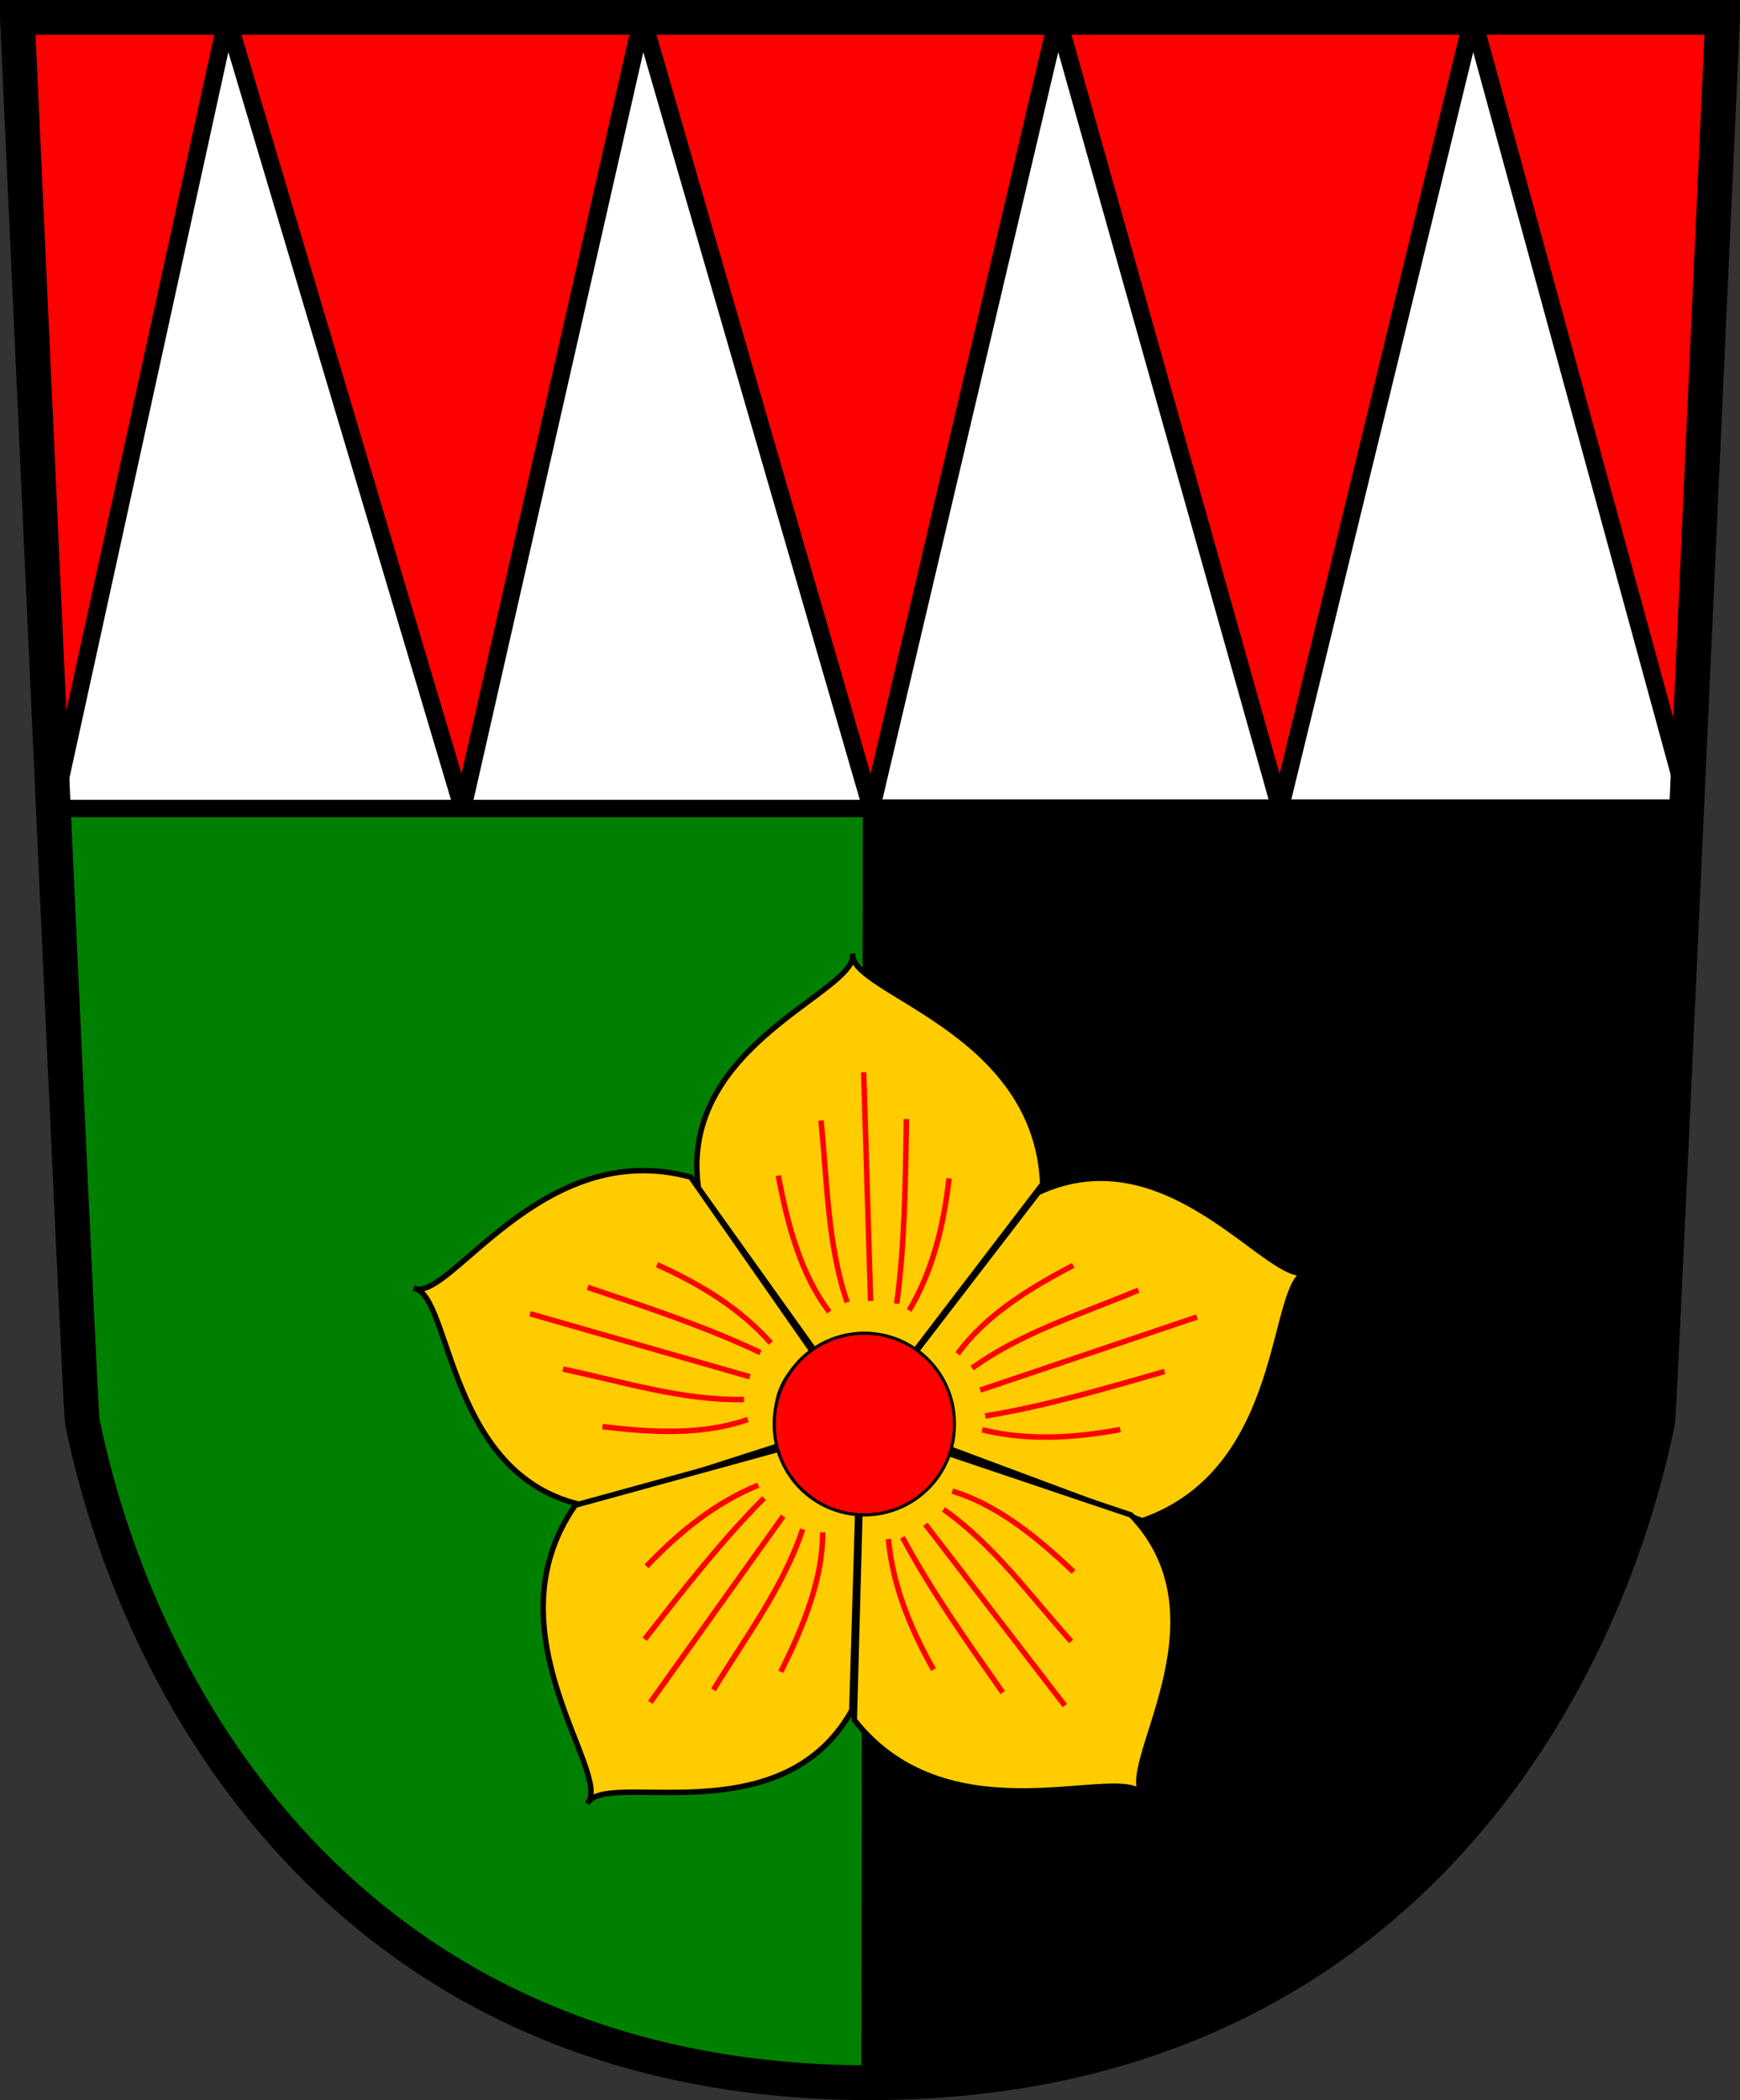 <?xml version="1.0" encoding="UTF-8" standalone="no"?>
<!-- Created with Inkscape (http://www.inkscape.org/) -->
<svg
   xmlns:dc="http://purl.org/dc/elements/1.1/"
   xmlns:cc="http://web.resource.org/cc/"
   xmlns:rdf="http://www.w3.org/1999/02/22-rdf-syntax-ns#"
   xmlns:svg="http://www.w3.org/2000/svg"
   xmlns="http://www.w3.org/2000/svg"
   xmlns:sodipodi="http://sodipodi.sourceforge.net/DTD/sodipodi-0.dtd"
   xmlns:inkscape="http://www.inkscape.org/namespaces/inkscape"
   id="svg2"
   sodipodi:version="0.32"
   inkscape:version="0.44.1"
   width="323.647"
   height="390.595"
   version="1.0"
   sodipodi:docbase="E:\Temp\Wiki"
   sodipodi:docname="Staříč CoA.svg">
  <rect width="100%" height="100%" fill="#333333" stroke="none"/>
  <defs
     id="defs5" />
  <sodipodi:namedview
     inkscape:window-height="715"
     inkscape:window-width="1024"
     inkscape:pageshadow="2"
     inkscape:pageopacity="0.0"
     guidetolerance="10.0"
     gridtolerance="10.0"
     objecttolerance="10.0"
     borderopacity="1.0"
     bordercolor="#666666"
     pagecolor="#ffffff"
     id="base"
     inkscape:zoom="1"
     inkscape:cx="27.5"
     inkscape:cy="217.07072"
     inkscape:window-x="-4"
     inkscape:window-y="-4"
     inkscape:current-layer="svg2" />
  <g
     id="g7375"
     transform="matrix(6.465,0,0,6.465,-18.718,-6.645)">
    <path
       sodipodi:nodetypes="cccsc"
       id="path4549"
       d="M 27.926,60.944 L 27.968,24.276 L 4.414,24.276 C 4.881,34.377 5.201,41.631 5.263,41.931 C 6.987,50.293 13.379,60.944 27.926,60.944 z "
       style="fill:green;fill-rule:evenodd;stroke:green;stroke-width:0.5;stroke-linecap:butt;stroke-linejoin:bevel;stroke-miterlimit:4;stroke-dasharray:none;stroke-opacity:1" />
    <path
       id="path1880"
       style="fill:red;fill-rule:evenodd;stroke:black;stroke-width:0.5;stroke-linecap:butt;stroke-linejoin:bevel;stroke-miterlimit:4;stroke-dasharray:none;stroke-opacity:1"
       d="M 52.456,1.528 L 3.395,1.528 C 3.622,6.43 4.054,15.68 4.445,24.288 L 9.428,1.528 L 16.206,24.288 L 21.374,1.528 L 27.966,24.288 L 33.32,1.528 L 39.727,24.288 L 45.267,1.528 L 51.487,24.288 L 52.456,1.528 z "
       sodipodi:nodetypes="cccccccccccc" />
    <path
       sodipodi:nodetypes="cccccccccc"
       d="M 51.487,24.288 L 4.445,24.288 L 9.428,1.528 L 16.206,24.288 L 21.374,1.528 L 27.966,24.288 L 33.32,1.528 L 39.727,24.288 L 45.267,1.528 L 51.487,24.288 z "
       style="fill:white;fill-rule:evenodd;stroke:black;stroke-width:0.5;stroke-linecap:butt;stroke-linejoin:bevel;stroke-miterlimit:4;stroke-dasharray:none;stroke-opacity:1"
       id="path3653" />
    <path
       style="fill:black;fill-rule:evenodd;stroke:black;stroke-width:0.5;stroke-linecap:butt;stroke-linejoin:bevel;stroke-miterlimit:4;stroke-dasharray:none;stroke-opacity:1"
       d="M 27.926,60.944 C 42.473,60.944 48.864,50.293 50.589,41.931 C 50.651,41.631 51.056,34.377 51.523,24.276 L 27.968,24.276 L 27.926,60.944 z "
       id="path4552"
       sodipodi:nodetypes="csccc" />
    <path
       style="fill:#fc0;fill-rule:evenodd;stroke:black;stroke-width:0.157px;stroke-linecap:butt;stroke-linejoin:miter;stroke-opacity:1"
       d="M 29.17,39.959 L 32.895,35.085 C 32.713,30.612 27.322,29.576 27.427,28.468 C 27.588,29.574 22.402,31.061 22.989,35.204 L 26.357,39.919 C 27.111,39.456 27.897,39.073 29.17,39.959 z "
       id="path7273"
       sodipodi:nodetypes="cccccc" />
    <path
       style="fill:#fc0;fill-rule:evenodd;stroke:red;stroke-width:0.157px;stroke-linecap:butt;stroke-linejoin:miter;stroke-opacity:1"
       d="M 26.753,38.77 C 25.952,37.712 25.564,36.324 25.287,34.847"
       id="path1875"
       sodipodi:nodetypes="cc" />
    <path
       style="fill:#fc0;fill-rule:evenodd;stroke:red;stroke-width:0.157px;stroke-linecap:butt;stroke-linejoin:miter;stroke-opacity:1"
       d="M 27.268,38.493 C 26.698,36.829 26.697,35.023 26.515,33.262"
       id="path1877"
       sodipodi:nodetypes="cc" />
    <path
       style="fill:#fc0;fill-rule:evenodd;stroke:red;stroke-width:0.157px;stroke-linecap:butt;stroke-linejoin:miter;stroke-opacity:1"
       d="M 27.744,31.875 L 27.942,38.453"
       id="path1879" />
    <path
       style="fill:#fc0;fill-rule:evenodd;stroke:red;stroke-width:0.157px;stroke-linecap:butt;stroke-linejoin:miter;stroke-opacity:1"
       d="M 28.972,33.223 C 28.947,35.026 28.926,36.832 28.694,38.532"
       id="path1881"
       sodipodi:nodetypes="cc" />
    <path
       style="fill:#fc0;fill-rule:evenodd;stroke:red;stroke-width:0.157px;stroke-linecap:butt;stroke-linejoin:miter;stroke-opacity:1"
       d="M 30.2,34.926 C 30.045,36.286 29.732,37.582 29.051,38.73"
       id="path1883"
       sodipodi:nodetypes="cc" />
    <path
       sodipodi:nodetypes="cccccc"
       id="path1895"
       d="M 30.013,42.633 L 35.76,44.778 C 39.986,43.303 39.409,37.844 40.5,37.621 C 39.489,38.098 36.556,33.569 32.764,35.336 L 29.233,39.93 C 29.895,40.517 30.49,41.157 30.013,42.633 z "
       style="fill:#fc0;fill-rule:evenodd;stroke:black;stroke-width:0.157px;stroke-linecap:butt;stroke-linejoin:miter;stroke-opacity:1" />
    <path
       sodipodi:nodetypes="cc"
       id="path1897"
       d="M 30.447,39.975 C 31.226,38.9 32.441,38.125 33.774,37.431"
       style="fill:#fc0;fill-rule:evenodd;stroke:red;stroke-width:0.157px;stroke-linecap:butt;stroke-linejoin:miter;stroke-opacity:1" />
    <path
       sodipodi:nodetypes="cc"
       id="path1899"
       d="M 30.863,40.387 C 32.288,39.357 34.016,38.83 35.648,38.144"
       style="fill:#fc0;fill-rule:evenodd;stroke:red;stroke-width:0.157px;stroke-linecap:butt;stroke-linejoin:miter;stroke-opacity:1" />
    <path
       id="path1901"
       d="M 37.332,38.916 L 31.096,41.02"
       style="fill:#fc0;fill-rule:evenodd;stroke:red;stroke-width:0.157px;stroke-linecap:butt;stroke-linejoin:miter;stroke-opacity:1" />
    <path
       sodipodi:nodetypes="cc"
       id="path1903"
       d="M 36.4,40.483 C 34.667,40.984 32.934,41.489 31.24,41.763"
       style="fill:#fc0;fill-rule:evenodd;stroke:red;stroke-width:0.157px;stroke-linecap:butt;stroke-linejoin:miter;stroke-opacity:1" />
    <path
       sodipodi:nodetypes="cc"
       id="path1905"
       d="M 35.128,42.154 C 33.782,42.402 32.451,42.479 31.154,42.162"
       style="fill:#fc0;fill-rule:evenodd;stroke:red;stroke-width:0.157px;stroke-linecap:butt;stroke-linejoin:miter;stroke-opacity:1" />
    <path
       style="fill:#fc0;fill-rule:evenodd;stroke:black;stroke-width:0.157px;stroke-linecap:butt;stroke-linejoin:miter;stroke-opacity:1"
       d="M 27.64,44.377 L 27.474,50.508 C 30.24,54.028 35.217,51.711 35.782,52.671 C 35.003,51.869 38.336,47.626 35.435,44.612 L 29.944,42.761 C 29.603,43.578 29.19,44.349 27.64,44.377 z "
       id="path1909"
       sodipodi:nodetypes="cccccc" />
    <path
       style="fill:#fc0;fill-rule:evenodd;stroke:red;stroke-width:0.157px;stroke-linecap:butt;stroke-linejoin:miter;stroke-opacity:1"
       d="M 30.295,43.925 C 31.564,44.313 32.691,45.211 33.781,46.247"
       id="path1911"
       sodipodi:nodetypes="cc" />
    <path
       style="fill:#fc0;fill-rule:evenodd;stroke:red;stroke-width:0.157px;stroke-linecap:butt;stroke-linejoin:miter;stroke-opacity:1"
       d="M 30.04,44.451 C 31.476,45.466 32.535,46.929 33.713,48.251"
       id="path1913"
       sodipodi:nodetypes="cc" />
    <path
       style="fill:#fc0;fill-rule:evenodd;stroke:red;stroke-width:0.157px;stroke-linecap:butt;stroke-linejoin:miter;stroke-opacity:1"
       d="M 33.529,50.094 L 29.517,44.878"
       id="path1915" />
    <path
       style="fill:#fc0;fill-rule:evenodd;stroke:red;stroke-width:0.157px;stroke-linecap:butt;stroke-linejoin:miter;stroke-opacity:1"
       d="M 31.745,49.721 C 30.709,48.244 29.669,46.768 28.86,45.255"
       id="path1917"
       sodipodi:nodetypes="cc" />
    <path
       style="fill:#fc0;fill-rule:evenodd;stroke:red;stroke-width:0.157px;stroke-linecap:butt;stroke-linejoin:miter;stroke-opacity:1"
       d="M 29.751,49.059 C 29.081,47.867 28.576,46.633 28.455,45.303"
       id="path1919"
       sodipodi:nodetypes="cc" />
    <path
       style="fill:#fc0;fill-rule:evenodd;stroke:black;stroke-width:0.157px;stroke-linecap:butt;stroke-linejoin:miter;stroke-opacity:1"
       d="M 26.279,39.924 L 22.769,34.893 C 18.453,33.705 15.826,38.525 14.802,38.089 C 15.905,38.271 15.744,43.664 19.868,44.366 L 25.385,42.592 C 25.174,41.732 25.048,40.868 26.279,39.924 z "
       id="path1937"
       sodipodi:nodetypes="cccccc" />
    <path
       style="fill:#fc0;fill-rule:evenodd;stroke:red;stroke-width:0.157px;stroke-linecap:butt;stroke-linejoin:miter;stroke-opacity:1"
       d="M 24.411,41.865 C 23.16,42.306 21.719,42.254 20.228,42.068"
       id="path1939"
       sodipodi:nodetypes="cc" />
    <path
       style="fill:#fc0;fill-rule:evenodd;stroke:red;stroke-width:0.157px;stroke-linecap:butt;stroke-linejoin:miter;stroke-opacity:1"
       d="M 24.303,41.29 C 22.545,41.326 20.824,40.779 19.092,40.416"
       id="path1941"
       sodipodi:nodetypes="cc" />
    <path
       style="fill:#fc0;fill-rule:evenodd;stroke:red;stroke-width:0.157px;stroke-linecap:butt;stroke-linejoin:miter;stroke-opacity:1"
       d="M 18.145,38.823 L 24.471,40.636"
       id="path1943" />
    <path
       style="fill:#fc0;fill-rule:evenodd;stroke:red;stroke-width:0.157px;stroke-linecap:butt;stroke-linejoin:miter;stroke-opacity:1"
       d="M 19.802,38.063 C 21.512,38.636 23.225,39.206 24.775,39.943"
       id="path1945"
       sodipodi:nodetypes="cc" />
    <path
       style="fill:#fc0;fill-rule:evenodd;stroke:red;stroke-width:0.157px;stroke-linecap:butt;stroke-linejoin:miter;stroke-opacity:1"
       d="M 21.798,37.412 C 23.046,37.973 24.185,38.665 25.072,39.664"
       id="path1947"
       sodipodi:nodetypes="cc" />
    <path
       sodipodi:nodetypes="cccccc"
       id="path1923"
       d="M 25.361,42.704 L 19.446,44.33 C 16.884,48 20.548,52.087 19.795,52.907 C 20.335,51.928 25.364,53.883 27.404,50.23 L 27.576,44.438 C 26.696,44.35 25.839,44.18 25.361,42.704 z "
       style="fill:#fc0;fill-rule:evenodd;stroke:black;stroke-width:0.157px;stroke-linecap:butt;stroke-linejoin:miter;stroke-opacity:1" />
    <path
       sodipodi:nodetypes="cc"
       id="path1925"
       d="M 26.566,45.113 C 26.563,46.44 26.032,47.78 25.359,49.123"
       style="fill:#fc0;fill-rule:evenodd;stroke:red;stroke-width:0.157px;stroke-linecap:butt;stroke-linejoin:miter;stroke-opacity:1" />
    <path
       sodipodi:nodetypes="cc"
       id="path1927"
       d="M 25.988,45.022 C 25.434,46.692 24.343,48.13 23.422,49.642"
       style="fill:#fc0;fill-rule:evenodd;stroke:red;stroke-width:0.157px;stroke-linecap:butt;stroke-linejoin:miter;stroke-opacity:1" />
    <path
       id="path1929"
       d="M 21.605,50.002 L 25.427,44.646"
       style="fill:#fc0;fill-rule:evenodd;stroke:red;stroke-width:0.157px;stroke-linecap:butt;stroke-linejoin:miter;stroke-opacity:1" />
    <path
       sodipodi:nodetypes="cc"
       id="path1931"
       d="M 21.442,48.187 C 22.553,46.766 23.663,45.341 24.876,44.127"
       style="fill:#fc0;fill-rule:evenodd;stroke:red;stroke-width:0.157px;stroke-linecap:butt;stroke-linejoin:miter;stroke-opacity:1" />
    <path
       sodipodi:nodetypes="cc"
       id="path1933"
       d="M 21.495,46.087 C 22.441,45.099 23.475,44.256 24.712,43.754"
       style="fill:#fc0;fill-rule:evenodd;stroke:red;stroke-width:0.157px;stroke-linecap:butt;stroke-linejoin:miter;stroke-opacity:1" />
    <path
       sodipodi:type="arc"
       style="fill:red;fill-opacity:1;stroke:black;stroke-width:0.5;stroke-linecap:round;stroke-linejoin:round;stroke-miterlimit:4;stroke-dasharray:none;stroke-dashoffset:0;stroke-opacity:1"
       id="path1949"
       sodipodi:cx="900.41455"
       sodipodi:cy="318.57776"
       sodipodi:rx="14.396529"
       sodipodi:ry="14.396529"
       d="M 914.811 318.578 A 14.397 14.397 0 1 1  886.018,318.578 A 14.397 14.397 0 1 1  914.811 318.578 z"
       transform="matrix(0.18,0,0,0.18,-134.312,-15.348)" />
    <path
       sodipodi:nodetypes="csccsz"
       d="M 27.926,60.944 C 42.473,60.944 48.864,50.293 50.589,41.931 C 50.651,41.631 51.989,11.629 52.456,1.528 L 3.395,1.528 C 3.862,11.629 5.201,41.631 5.263,41.931 C 6.987,50.293 13.379,60.944 27.926,60.944 z "
       style="fill:none;fill-rule:evenodd;stroke:black;stroke-width:1px;stroke-linecap:butt;stroke-linejoin:miter;stroke-opacity:1"
       id="path1873" />
  </g>
</svg>

